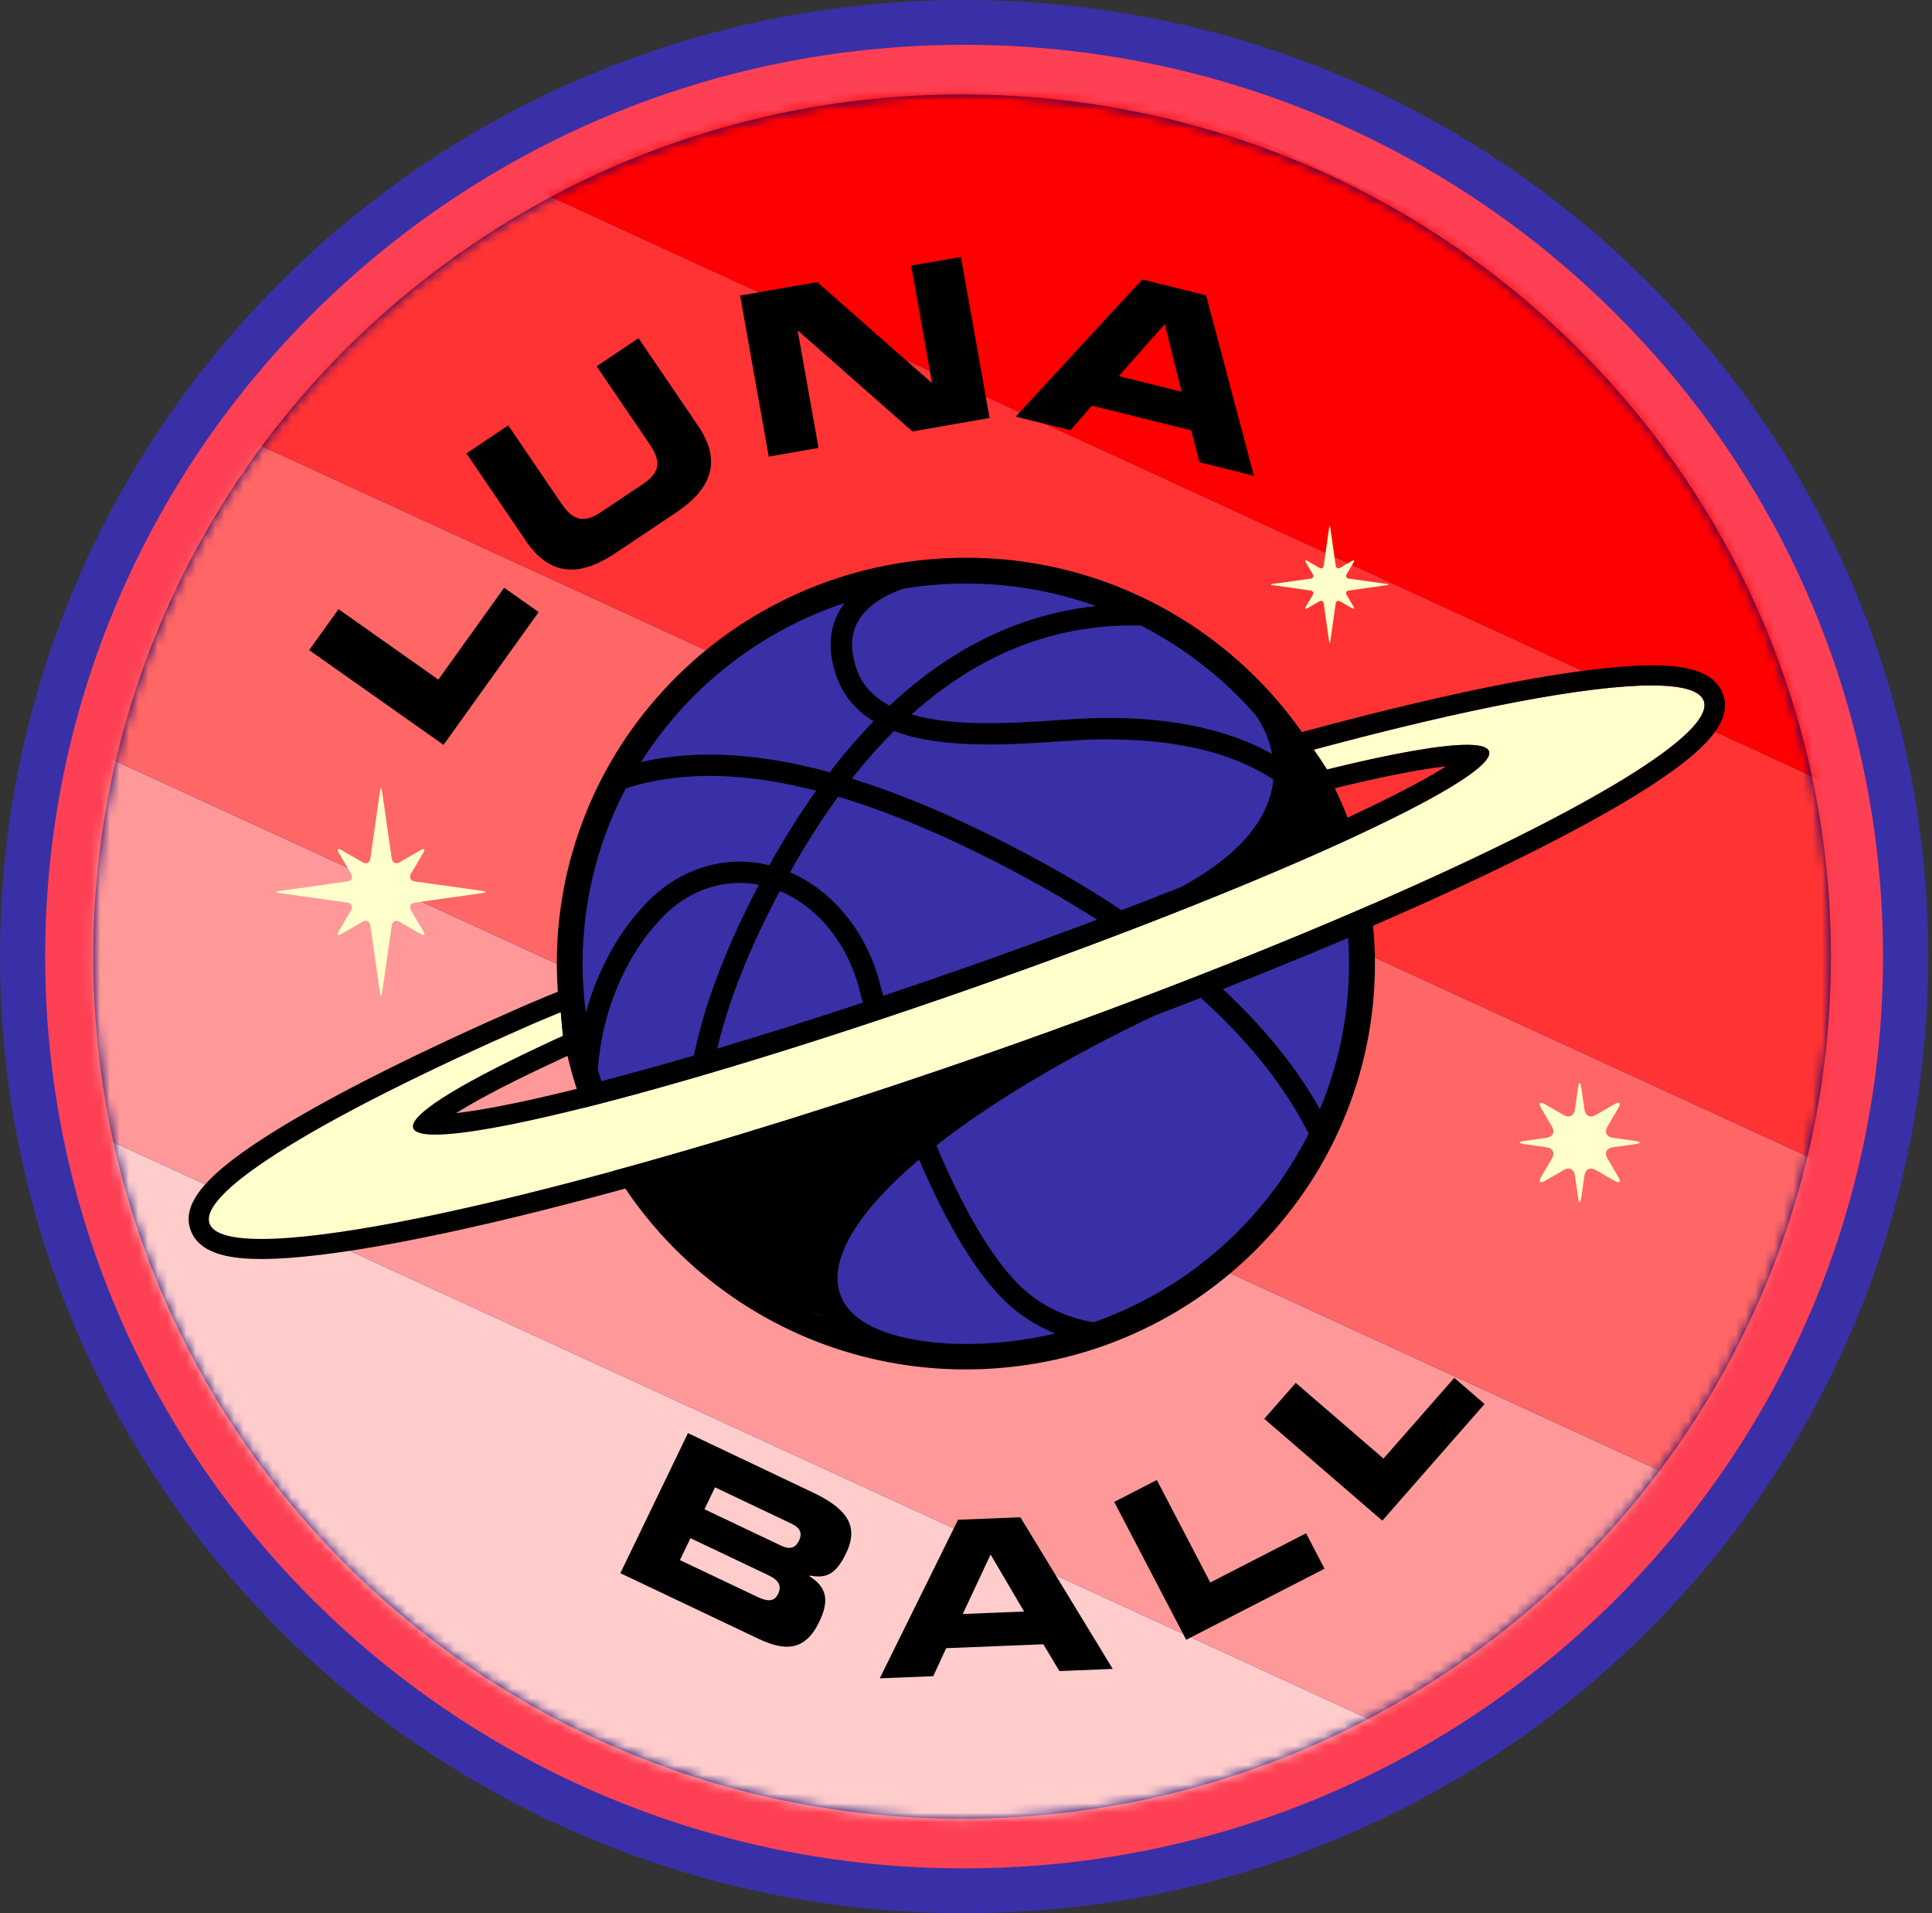 <?xml version="1.0" encoding="UTF-8"?> <svg xmlns="http://www.w3.org/2000/svg" width="202" height="200" viewBox="0 0 202 200" fill="none"><rect x="0" y="0" width="202" height="200" fill="#333333" stroke="none"/><path d="M100.8 200C156.47 200 201.6 155.228 201.6 100C201.6 44.772 156.47 0 100.8 0C45.13 0 0 44.772 0 100C0 155.228 45.13 200 100.8 200Z" fill="#3930A7"></path><path d="M100.8 195.314C153.862 195.314 196.877 152.64 196.877 100C196.877 47.359 153.862 4.686 100.8 4.686C47.739 4.686 4.724 47.359 4.724 100C4.724 152.64 47.739 195.314 100.8 195.314Z" fill="#FE4054"></path><path d="M100.593 190.119C150.763 190.119 191.433 149.771 191.433 100C191.433 50.229 150.763 9.881 100.593 9.881C50.424 9.881 9.754 50.229 9.754 100C9.754 149.771 50.424 190.119 100.593 190.119Z" fill="#000070"></path><mask id="mask0_123_6162" style="mask-type:luminance" maskUnits="userSpaceOnUse" x="9" y="9" width="183" height="182"><path d="M100.593 190.119C150.763 190.119 191.433 149.771 191.433 100C191.433 50.229 150.763 9.881 100.593 9.881C50.424 9.881 9.754 50.229 9.754 100C9.754 149.771 50.424 190.119 100.593 190.119Z" fill="white"></path></mask><g mask="url(#mask0_123_6162)"><path d="M261.932 74.522L-5.054 -48.144L-20.408 -15.255L246.578 107.412L261.932 74.522Z" fill="#FF0000"></path><path d="M246.581 107.41L-20.404 -15.256L-35.758 17.634L231.227 140.3L246.581 107.41Z" fill="#FF3333"></path><path d="M231.224 140.301L-35.761 17.635L-51.115 50.525L215.87 173.191L231.224 140.301Z" fill="#FF6666"></path><path d="M215.866 173.192L-51.119 50.526L-66.473 83.416L200.512 206.082L215.866 173.192Z" fill="#FF9999"></path><path d="M200.509 206.083L-66.477 83.417L-81.831 116.307L185.155 238.973L200.509 206.083Z" fill="#FFCCCC"></path></g><path d="M143.646 97.78C142.89 86.996 138.076 77.01 130.094 69.653C122.154 62.332 111.829 58.302 101.027 58.302C100.022 58.302 99.006 58.339 98.007 58.407C92.246 58.806 86.74 60.312 81.635 62.883C76.705 65.365 72.357 68.734 68.712 72.891C65.068 77.047 62.312 81.785 60.519 86.975C58.662 92.349 57.922 97.969 58.324 103.684C59.08 114.468 63.894 124.454 71.876 131.812C79.816 139.127 90.141 143.157 100.948 143.157C101.947 143.157 102.963 143.12 103.968 143.052C109.729 142.653 115.235 141.147 120.34 138.576C125.27 136.094 129.618 132.725 133.262 128.569C136.907 124.412 139.663 119.674 141.456 114.484C143.313 109.11 144.053 103.49 143.651 97.775L143.646 97.78ZM131.882 75.409C131.712 75.21 131.548 75.011 131.374 74.817C131.543 75.011 131.712 75.21 131.882 75.409ZM131.236 74.654C131.078 74.47 130.914 74.292 130.755 74.113C130.919 74.292 131.078 74.475 131.236 74.654ZM129.925 73.232C129.766 73.069 129.612 72.906 129.448 72.749C129.607 72.906 129.766 73.069 129.925 73.232ZM129.253 72.555C129.094 72.397 128.935 72.245 128.777 72.093C128.935 72.245 129.094 72.403 129.253 72.555ZM127.867 71.253C127.703 71.106 127.544 70.965 127.38 70.823C127.544 70.965 127.708 71.112 127.867 71.253ZM127.153 70.629C126.989 70.487 126.825 70.351 126.656 70.209C126.82 70.345 126.989 70.487 127.153 70.629ZM126.428 70.02C126.259 69.884 126.09 69.747 125.92 69.616C126.09 69.752 126.259 69.884 126.428 70.02ZM125.688 69.432C125.513 69.301 125.344 69.165 125.169 69.034C125.344 69.165 125.518 69.296 125.688 69.432ZM124.169 68.309C123.984 68.178 123.804 68.052 123.619 67.926C123.804 68.052 123.99 68.178 124.169 68.309ZM123.392 67.774C123.201 67.648 123.011 67.522 122.821 67.396C123.011 67.522 123.201 67.643 123.392 67.774ZM122.598 67.255C122.397 67.129 122.202 67.003 122.001 66.882C122.202 67.003 122.403 67.129 122.598 67.255ZM120.98 66.278C120.752 66.147 120.525 66.021 120.292 65.895C120.519 66.021 120.752 66.147 120.98 66.278ZM119.319 65.376C117.896 64.647 116.42 64.001 114.907 63.445C116.42 64.001 117.891 64.647 119.319 65.376ZM114.78 63.398C114.526 63.303 114.267 63.214 114.008 63.125C114.267 63.214 114.521 63.303 114.78 63.398ZM113.796 63.056C113.564 62.978 113.331 62.904 113.098 62.831C113.331 62.904 113.564 62.983 113.796 63.056ZM112.839 62.747C112.622 62.679 112.405 62.616 112.183 62.553C112.4 62.616 112.622 62.684 112.839 62.747ZM111.887 62.469C111.68 62.411 111.469 62.353 111.257 62.295C111.469 62.353 111.675 62.411 111.887 62.469ZM110.935 62.212C110.734 62.159 110.527 62.112 110.326 62.059C110.527 62.107 110.734 62.159 110.935 62.212ZM109.977 61.981C109.781 61.933 109.58 61.891 109.385 61.849C109.586 61.891 109.781 61.933 109.977 61.981ZM109.02 61.776C108.824 61.739 108.628 61.697 108.438 61.66C108.634 61.697 108.829 61.734 109.02 61.776ZM108.057 61.592C107.867 61.561 107.671 61.524 107.48 61.493C107.671 61.524 107.867 61.556 108.057 61.592ZM107.089 61.435C106.899 61.409 106.708 61.377 106.518 61.351C106.708 61.377 106.899 61.403 107.089 61.435ZM104.153 61.099C103.968 61.083 103.783 61.073 103.598 61.062C103.783 61.073 103.968 61.089 104.153 61.099ZM103.164 61.036C102.979 61.026 102.794 61.02 102.609 61.01C102.794 61.015 102.979 61.026 103.164 61.036ZM102.17 60.994C101.984 60.994 101.805 60.989 101.619 60.984C101.805 60.984 101.984 60.984 102.17 60.994ZM101.17 60.978C100.879 60.978 100.588 60.978 100.297 60.984C100.546 60.984 100.794 60.978 101.038 60.978C101.08 60.978 101.122 60.978 101.17 60.978ZM99.123 61.026C98.816 61.041 98.514 61.057 98.208 61.078C98.514 61.057 98.821 61.041 99.123 61.026ZM98.377 140.413C98.197 140.402 98.022 140.392 97.848 140.376C98.022 140.392 98.202 140.402 98.377 140.413ZM97.393 140.339C97.219 140.323 97.039 140.308 96.864 140.292C97.039 140.308 97.213 140.323 97.393 140.339ZM95.441 140.119C95.267 140.093 95.092 140.072 94.918 140.045C95.092 140.072 95.267 140.098 95.441 140.119ZM93.521 139.804C93.346 139.772 93.172 139.736 92.997 139.699C93.172 139.736 93.346 139.767 93.521 139.804ZM92.574 139.615C92.4 139.578 92.225 139.536 92.045 139.5C92.22 139.542 92.394 139.578 92.574 139.615ZM91.633 139.405C91.453 139.363 91.278 139.316 91.104 139.274C91.278 139.321 91.458 139.363 91.633 139.405ZM90.702 139.169C90.522 139.122 90.342 139.069 90.162 139.022C90.342 139.074 90.522 139.122 90.702 139.169ZM89.776 138.912C89.591 138.859 89.411 138.802 89.226 138.749C89.411 138.807 89.591 138.859 89.776 138.912ZM87.956 138.335C87.755 138.266 87.549 138.193 87.348 138.119C87.549 138.193 87.75 138.266 87.956 138.335ZM86.168 137.673C85.274 137.322 84.396 136.933 83.539 136.519C84.402 136.933 85.28 137.316 86.168 137.673ZM83.381 136.445C83.148 136.33 82.915 136.22 82.688 136.099C82.915 136.214 83.148 136.33 83.381 136.445ZM82.455 135.978C82.254 135.873 82.048 135.768 81.847 135.658C82.048 135.768 82.249 135.873 82.455 135.978ZM81.582 135.511C81.392 135.406 81.207 135.307 81.022 135.196C81.207 135.301 81.397 135.406 81.582 135.511ZM79.921 134.54C79.747 134.436 79.577 134.331 79.408 134.22C79.577 134.331 79.752 134.436 79.921 134.54ZM79.112 134.031C78.943 133.921 78.779 133.816 78.615 133.706C78.779 133.816 78.948 133.926 79.112 134.031ZM78.319 133.507C78.154 133.396 77.996 133.286 77.832 133.171C77.99 133.286 78.154 133.396 78.319 133.507ZM77.541 132.966C77.382 132.851 77.224 132.741 77.07 132.62C77.229 132.735 77.382 132.851 77.541 132.966ZM76.779 132.405C76.626 132.289 76.467 132.169 76.314 132.053C76.467 132.174 76.621 132.289 76.779 132.405ZM76.033 131.827C75.88 131.707 75.732 131.586 75.578 131.465C75.727 131.586 75.88 131.707 76.033 131.827ZM74.579 130.626C74.431 130.5 74.282 130.369 74.14 130.237C74.288 130.369 74.431 130.5 74.579 130.626ZM73.875 130.001C73.727 129.87 73.584 129.734 73.441 129.597C73.584 129.734 73.732 129.865 73.875 130.001ZM73.188 129.361C73.045 129.225 72.902 129.083 72.759 128.941C72.902 129.083 73.045 129.219 73.188 129.361ZM69.982 125.919C69.818 125.719 69.654 125.514 69.49 125.31C69.654 125.514 69.813 125.714 69.982 125.919ZM67.052 121.883C66.924 121.689 66.803 121.489 66.681 121.29C66.803 121.489 66.924 121.684 67.052 121.883ZM66.522 121.028C66.411 120.844 66.306 120.66 66.195 120.477C66.3 120.66 66.411 120.844 66.522 121.028ZM66.031 120.178C65.93 120.004 65.83 119.826 65.734 119.648C65.83 119.826 65.93 119.999 66.031 120.178ZM65.565 119.327C65.475 119.154 65.38 118.986 65.295 118.813C65.385 118.986 65.475 119.159 65.565 119.327ZM65.121 118.472C65.036 118.304 64.951 118.136 64.867 117.963C64.951 118.131 65.036 118.304 65.121 118.472ZM64.296 116.73C64.222 116.562 64.147 116.394 64.073 116.226C64.147 116.394 64.216 116.562 64.296 116.73ZM63.217 114.048C63.158 113.88 63.095 113.712 63.037 113.539C63.095 113.707 63.153 113.88 63.217 114.048ZM62.904 113.135C62.846 112.967 62.793 112.794 62.74 112.626C62.793 112.799 62.846 112.967 62.904 113.135ZM62.613 112.212C62.56 112.038 62.513 111.87 62.46 111.697C62.508 111.87 62.56 112.044 62.613 112.212ZM62.344 111.277C62.296 111.104 62.248 110.931 62.206 110.758C62.254 110.931 62.296 111.104 62.344 111.277ZM62.095 110.333C62.053 110.16 62.01 109.981 61.968 109.808C62.01 109.987 62.053 110.16 62.095 110.333ZM61.667 108.423C61.63 108.239 61.598 108.055 61.566 107.872C61.598 108.055 61.635 108.239 61.667 108.423ZM61.487 107.452C61.455 107.263 61.423 107.074 61.397 106.885C61.429 107.074 61.455 107.263 61.487 107.452ZM60.91 100.436C60.91 100.772 60.91 101.113 60.916 101.449C60.91 101.107 60.905 100.772 60.91 100.436ZM61.09 104.497C61.058 104.167 61.032 103.831 61.005 103.495C61.026 103.831 61.058 104.162 61.09 104.497ZM61.196 105.489C61.169 105.269 61.148 105.048 61.122 104.823C61.143 105.043 61.169 105.269 61.196 105.489ZM71.849 128.023C71.706 127.871 71.564 127.718 71.421 127.566C71.564 127.718 71.706 127.876 71.849 128.023ZM98.821 140.423C99.001 140.434 99.181 140.439 99.356 140.444C99.176 140.439 98.996 140.428 98.821 140.423ZM99.816 140.465C99.996 140.465 100.175 140.47 100.361 140.476C100.181 140.476 100.001 140.476 99.816 140.465ZM100.815 140.481C101.106 140.481 101.397 140.481 101.688 140.476C101.44 140.476 101.191 140.481 100.948 140.481C100.905 140.481 100.863 140.481 100.815 140.481ZM101.81 140.476C102.074 140.47 102.344 140.46 102.609 140.449C102.339 140.46 102.074 140.47 101.81 140.476ZM131.988 75.525C132.178 75.751 132.363 75.981 132.543 76.212C132.358 75.981 132.173 75.751 131.988 75.525ZM132.58 76.26C133.172 77.01 133.738 77.787 134.278 78.579C133.738 77.781 133.172 77.01 132.58 76.26ZM134.289 78.595C134.463 78.852 134.632 79.109 134.796 79.366C134.632 79.109 134.458 78.852 134.289 78.595ZM134.897 79.529C135.029 79.739 135.167 79.954 135.294 80.169C135.161 79.954 135.029 79.744 134.897 79.529ZM135.928 81.25C136.034 81.434 136.135 81.618 136.235 81.801C136.135 81.618 136.029 81.434 135.928 81.25ZM136.843 82.966C136.933 83.139 137.018 83.312 137.103 83.491C137.018 83.318 136.928 83.139 136.843 82.966ZM137.267 83.832C137.346 84.005 137.431 84.173 137.51 84.346C137.431 84.173 137.351 84 137.267 83.832ZM138.049 85.595C138.118 85.763 138.192 85.936 138.256 86.109C138.187 85.936 138.118 85.768 138.049 85.595ZM138.409 86.493C138.473 86.66 138.541 86.834 138.605 87.007C138.541 86.834 138.478 86.666 138.409 86.493ZM139.065 88.314C139.123 88.487 139.176 88.655 139.229 88.828C139.176 88.655 139.118 88.481 139.065 88.314ZM139.356 89.237C139.409 89.41 139.457 89.584 139.509 89.757C139.462 89.584 139.409 89.41 139.356 89.237ZM139.626 90.171C139.673 90.344 139.721 90.518 139.763 90.696C139.716 90.523 139.673 90.344 139.626 90.171ZM140.102 92.066C140.144 92.244 140.181 92.422 140.218 92.606C140.181 92.428 140.144 92.244 140.102 92.066ZM140.303 93.026C140.34 93.21 140.372 93.393 140.403 93.577C140.372 93.393 140.335 93.21 140.303 93.026ZM140.483 93.997C140.514 94.186 140.546 94.375 140.573 94.564C140.541 94.375 140.514 94.186 140.483 93.997ZM140.636 94.973C140.668 95.172 140.689 95.372 140.715 95.576C140.689 95.377 140.663 95.177 140.636 94.973ZM140.768 95.959C140.795 96.18 140.816 96.406 140.842 96.631C140.821 96.406 140.795 96.185 140.768 95.959ZM141.038 102.026C141.017 102.697 140.98 103.364 140.922 104.03C140.975 103.369 141.017 102.697 141.038 102.026C141.059 101.354 141.065 100.677 141.049 100C141.038 99.323 141.006 98.641 140.959 97.954C140.938 97.618 140.906 97.287 140.874 96.951C140.906 97.282 140.932 97.618 140.959 97.954C141.006 98.636 141.038 99.318 141.049 100C141.059 100.677 141.059 101.354 141.038 102.026Z" fill="black"></path><path d="M95.309 74.686C99.805 76.008 105.894 75.599 110.511 75.289C112.051 75.184 113.5 75.09 114.69 75.069C116.965 75.032 123.894 74.911 130.226 77.488C131.21 77.887 132.136 78.333 133.014 78.826C132.643 76.884 131.76 75.425 131.305 74.775C127.951 70.928 123.878 67.738 119.303 65.397C115.367 65.287 111.58 65.848 107.951 67.082C103.476 68.603 99.255 71.143 95.304 74.686H95.309Z" fill="#3930A7"></path><path d="M89.887 103.596V103.569C88.66 98.605 85.449 94.769 81.53 93.147C78.329 99.161 76.161 104.635 74.997 109.615C79.811 108.177 84.931 106.561 90.231 104.808C90.009 104.047 89.887 103.611 89.887 103.596Z" fill="#3930A7"></path><path d="M133.146 81.503C128.713 78.574 122.567 77.163 114.733 77.294C113.601 77.315 112.172 77.409 110.665 77.509C105.449 77.861 98.514 78.323 93.474 76.423C91.961 77.929 90.49 79.587 89.062 81.398C94.658 83.135 100.763 85.769 107.428 89.316C110.972 91.2 114.251 93.147 117.266 95.152C119.398 94.333 121.482 93.52 123.503 92.717C130.565 88.897 132.813 84.824 133.141 81.497L133.146 81.503Z" fill="#3930A7"></path><path d="M114.696 96.139C112.109 94.48 109.337 92.859 106.37 91.279C99.509 87.627 93.283 84.972 87.633 83.287C85.883 85.68 84.206 88.314 82.598 91.18C87.062 93.116 90.675 97.445 92.05 103.024C92.072 103.097 92.177 103.475 92.357 104.094C95.161 103.155 98.012 102.174 100.895 101.166C105.608 99.513 110.242 97.823 114.696 96.139Z" fill="#3930A7"></path><path d="M79.345 92.486C78.456 92.318 77.546 92.26 76.631 92.323C73.574 92.533 70.712 94.07 68.575 96.647L68.512 96.715C68.485 96.747 65.534 99.811 63.777 105.258C63.084 107.405 62.661 109.609 62.513 111.85C62.63 112.243 62.751 112.631 62.878 113.02C65.899 112.233 69.141 111.335 72.553 110.338C73.659 104.933 75.917 99.003 79.35 92.491L79.345 92.486Z" fill="#3930A7"></path><path d="M63.634 115.141C64.687 114.868 65.766 114.579 66.877 114.275C65.766 114.579 64.682 114.868 63.634 115.141Z" fill="#3930A7"></path><path d="M61.259 105.873C61.391 105.379 61.534 104.907 61.677 104.461C63.523 98.825 66.491 95.598 66.866 95.199C69.395 92.166 72.801 90.355 76.467 90.103C77.821 90.009 79.154 90.135 80.439 90.455C82.005 87.642 83.635 85.039 85.332 82.657C78.699 80.951 72.897 80.658 67.824 81.77C67.009 81.948 66.216 82.164 65.433 82.41C62.132 88.692 60.482 95.934 61.016 103.516C61.074 104.309 61.153 105.096 61.254 105.873H61.259Z" fill="#3930A7"></path><path d="M93.008 73.767C97.409 69.643 102.159 66.699 107.227 64.977C109.623 64.164 112.077 63.629 114.59 63.356C109.496 61.53 103.942 60.701 98.192 61.099C96.944 61.183 95.711 61.33 94.5 61.525C92.918 62.065 90.839 63.078 89.776 64.841C88.93 66.247 88.866 67.979 89.58 69.989C90.189 71.705 91.405 72.917 93.003 73.767H93.008Z" fill="#3930A7"></path><path d="M127.856 103.401C132.168 107.405 135.558 111.592 138.002 115.953C140.298 110.464 141.387 104.377 140.954 98.043C136.78 99.816 132.395 101.611 127.856 103.395V103.401Z" fill="#3930A7"></path><path d="M125.545 104.309C123.926 104.939 122.292 105.568 120.641 106.193C110.983 110.816 103.376 115.444 97.901 119.742C100.371 125.567 103.455 131.424 106.82 134.578C109.068 136.687 111.702 137.768 114.315 138.235C124.212 134.777 132.236 127.609 136.828 118.509C134.326 113.561 130.554 108.817 125.545 104.309Z" fill="#3930A7"></path><path d="M96.092 121.217C84.069 131.392 84.566 139.4 98.858 140.439C100.477 140.523 102.117 140.513 103.772 140.397C106.015 140.24 108.205 139.904 110.321 139.4C108.438 138.639 106.74 137.569 105.275 136.194C102.228 133.339 99.149 128.307 96.087 121.217H96.092Z" fill="#3930A7"></path><path d="M86.756 80.731C88.237 78.795 89.765 77.021 91.342 75.405C89.585 74.339 88.216 72.833 87.47 70.729C86.523 68.058 86.655 65.691 87.861 63.692C87.999 63.461 88.152 63.246 88.311 63.036C79.361 65.99 71.886 71.962 67.02 79.671C67.131 79.645 67.237 79.619 67.348 79.592C72.981 78.359 79.413 78.732 86.756 80.731Z" fill="#3930A7"></path><path d="M178.103 73.185C176.643 69.843 160.441 72.151 137.368 78.37C137.849 79.042 138.309 79.734 138.753 80.438C148.698 77.992 155.088 77.158 155.675 78.501C156.257 79.824 151.099 83.025 142.202 87.186C132.369 91.783 117.96 97.561 101.657 103.281C85.756 108.859 71.141 113.304 60.498 115.944C50.352 118.457 43.814 119.328 43.222 117.969C42.656 116.673 47.581 113.582 56.134 109.552C57.663 108.817 58.858 108.287 58.858 108.287L58.636 105.815C58.636 105.815 57.843 106.125 55.774 107.007C34.124 116.484 20.487 124.644 21.947 127.987C23.423 131.351 39.858 128.984 63.217 122.655C75.346 119.37 89.343 115.015 104.08 109.846C119.06 104.588 132.84 99.177 144.35 94.134C165.963 84.667 179.569 76.523 178.109 73.185H178.103Z" fill="#FFFFCB"></path><path d="M172.713 71.657C175.77 71.657 177.648 72.151 178.103 73.19C179.563 76.527 165.958 84.677 144.344 94.138C132.834 99.176 119.06 104.592 104.074 109.85C89.337 115.024 75.341 119.375 63.211 122.66C47.051 127.036 34.203 129.518 27.332 129.518C24.269 129.518 22.396 129.025 21.941 127.986C20.481 124.643 34.118 116.483 55.769 107.006C57.832 106.124 58.631 105.815 58.631 105.815L58.853 108.286C58.853 108.286 57.663 108.816 56.129 109.551C47.575 113.581 42.651 116.677 43.217 117.968C43.407 118.398 44.195 118.608 45.512 118.608C48.337 118.608 53.574 117.659 60.492 115.943C71.135 113.303 85.751 108.858 101.652 103.28C117.954 97.56 132.363 91.782 142.197 87.185C151.094 83.024 156.252 79.828 155.67 78.5C155.479 78.07 154.691 77.86 153.374 77.86C150.602 77.86 145.492 78.778 138.748 80.437C138.304 79.734 137.843 79.041 137.362 78.369C153.273 74.082 165.916 71.652 172.708 71.652M172.708 69.553C165.805 69.553 153.051 71.967 136.807 76.344L133.887 77.131L135.638 79.581C136.077 80.195 136.516 80.856 136.955 81.549L137.769 82.84L139.261 82.473C144.307 81.229 148.428 80.416 151.21 80.106C149.428 81.229 146.407 82.898 141.303 85.286C131.2 90.008 116.494 95.844 100.953 101.302C85.608 106.686 71.061 111.162 59.99 113.906C54.78 115.197 50.537 116.042 47.691 116.362C49.411 115.281 52.278 113.691 57.049 111.445C58.546 110.726 59.715 110.207 59.731 110.202L61.106 109.588L60.974 108.097L60.752 105.626L60.503 102.829L57.869 103.857C57.837 103.873 57.023 104.188 54.949 105.075C44.026 109.855 35.092 114.326 29.093 118.01C21.465 122.691 18.752 125.924 20.021 128.82C21.116 131.324 24.729 131.612 27.353 131.612C34.34 131.612 47.279 129.151 63.788 124.68C76.34 121.279 90.522 116.835 104.799 111.823C119.319 106.728 133.294 101.275 145.217 96.054C156.103 91.284 165.022 86.823 171.01 83.144C178.622 78.469 181.33 75.236 180.06 72.345C178.965 69.842 175.353 69.553 172.729 69.553H172.708Z" fill="black"></path><path d="M42.968 95.157C42.745 94.779 42.92 94.417 43.359 94.359L50.426 93.362C50.865 93.299 50.865 93.199 50.426 93.136L43.359 92.139C42.92 92.076 42.745 91.719 42.968 91.342L44.258 89.148C44.48 88.77 44.353 88.639 43.973 88.865L41.762 90.145C41.381 90.365 41.016 90.192 40.958 89.757L39.953 82.746C39.889 82.31 39.789 82.31 39.725 82.746L38.72 89.757C38.657 90.192 38.297 90.365 37.916 90.145L35.705 88.865C35.324 88.644 35.192 88.77 35.419 89.148L36.71 91.342C36.932 91.719 36.758 92.082 36.319 92.139L29.252 93.136C28.812 93.199 28.812 93.299 29.252 93.362L36.319 94.359C36.758 94.422 36.932 94.779 36.71 95.157L35.419 97.35C35.197 97.728 35.324 97.859 35.705 97.634L37.916 96.353C38.297 96.133 38.662 96.306 38.72 96.742L39.725 103.752C39.789 104.188 39.889 104.188 39.953 103.752L40.958 96.742C41.021 96.306 41.381 96.133 41.762 96.353L43.973 97.634C44.353 97.854 44.486 97.728 44.258 97.35L42.968 95.157Z" fill="#FFFFCB"></path><path d="M140.795 62.185C140.668 61.97 140.768 61.771 141.017 61.734L145 61.172C145.249 61.136 145.249 61.083 145 61.046L141.017 60.485C140.768 60.448 140.673 60.249 140.795 60.034L141.525 58.795C141.652 58.58 141.578 58.512 141.361 58.633L140.112 59.357C139.896 59.483 139.695 59.383 139.657 59.136L139.091 55.185C139.054 54.938 139.002 54.938 138.965 55.185L138.399 59.136C138.362 59.383 138.161 59.477 137.944 59.357L136.695 58.633C136.478 58.507 136.41 58.58 136.531 58.795L137.261 60.034C137.388 60.249 137.288 60.448 137.039 60.485L133.056 61.046C132.807 61.083 132.807 61.136 133.056 61.172L137.039 61.734C137.288 61.771 137.383 61.97 137.261 62.185L136.531 63.424C136.404 63.639 136.478 63.707 136.695 63.586L137.944 62.862C138.161 62.736 138.362 62.836 138.399 63.083L138.965 67.034C139.002 67.281 139.054 67.281 139.091 67.034L139.657 63.083C139.695 62.836 139.896 62.741 140.112 62.862L141.361 63.586C141.578 63.712 141.646 63.639 141.525 63.424L140.795 62.185Z" fill="#FFFFCB"></path><path d="M168.053 121.085C167.73 120.54 167.984 120.025 168.614 119.936L170.978 119.6C171.608 119.511 171.608 119.364 170.978 119.275L168.614 118.939C167.984 118.85 167.736 118.33 168.053 117.79L169.196 115.848C169.518 115.303 169.328 115.119 168.783 115.439L166.826 116.572C166.276 116.893 165.757 116.641 165.667 116.016L165.329 113.671C165.239 113.046 165.091 113.046 165.001 113.671L164.662 116.016C164.572 116.641 164.049 116.887 163.504 116.572L161.547 115.439C160.997 115.119 160.811 115.308 161.134 115.848L162.277 117.79C162.599 118.336 162.345 118.85 161.716 118.939L159.351 119.275C158.722 119.364 158.722 119.511 159.351 119.6L161.716 119.936C162.345 120.025 162.594 120.545 162.277 121.085L161.134 123.027C160.811 123.573 161.002 123.757 161.547 123.436L163.504 122.303C164.054 121.983 164.572 122.235 164.662 122.859L165.001 125.205C165.091 125.829 165.239 125.829 165.329 125.205L165.667 122.859C165.757 122.235 166.281 121.988 166.826 122.303L168.783 123.436C169.333 123.757 169.518 123.568 169.196 123.027L168.053 121.085Z" fill="#FFFFCB"></path><path d="M32.331 67.953L35.393 63.681L45.83 71.044L52.712 61.441L56.319 63.986L46.375 77.866L32.325 67.958L32.331 67.953Z" fill="black"></path><path d="M48.761 47.403L53.14 44.469L58.705 52.651C59.927 54.451 61.059 54.718 62.858 53.522L67.2 50.614C68.993 49.413 69.168 48.274 67.946 46.469L62.381 38.288L66.761 35.354L72.966 44.48C75.362 48.006 74.669 50.914 70.644 53.611L64.37 57.809C60.345 60.501 57.367 60.045 54.971 56.523L48.766 47.398L48.761 47.403Z" fill="black"></path><path d="M77.383 30.898L85.444 29.487L97.394 40.008L97.441 39.998L95.267 27.765L100.472 26.858L103.466 43.692L95.405 45.104L83.455 34.582L83.408 34.593L85.582 46.825L80.377 47.733L77.383 30.898Z" fill="black"></path><path d="M119.425 29.214L126.101 30.872L131.105 49.738L125.402 48.321L124.551 44.994L114.162 42.412L111.919 44.973L106.19 43.551L119.425 29.214ZM116.976 39.316L123.535 40.943L121.784 33.885L116.981 39.311L116.976 39.316Z" fill="black"></path><path d="M71.928 149.815L84.952 156.002C88.559 157.713 89.845 159.518 88.459 162.388C87.247 164.897 86.1 164.944 84.661 164.708L84.629 164.771C86.491 165.952 86.713 167.353 85.65 169.557C84.1 172.774 81.862 172.527 79.27 171.299L64.862 164.456L71.928 149.82V149.815ZM71.087 163.086L79.197 166.938C80.175 167.405 80.937 167.489 81.344 166.639C81.82 165.647 81.275 165.117 80.302 164.65L72.193 160.798L71.093 163.081L71.087 163.086ZM73.653 157.77L81.662 161.575C82.497 161.974 83.132 161.9 83.534 161.071C83.947 160.221 83.603 159.686 82.767 159.287L74.758 155.482L73.658 157.765L73.653 157.77Z" fill="black"></path><path d="M100.165 158.872L106.687 158.61L116.341 174.463L110.765 174.689L109.089 171.887L98.927 172.296L97.578 175.224L91.982 175.45L100.165 158.878V158.872ZM100.662 168.722L107.073 168.465L103.571 162.504L100.662 168.722Z" fill="black"></path><path d="M116.499 157.004L120.953 154.716L126.544 165.427L136.557 160.284L138.488 163.989L124.021 171.419L116.499 157.009V157.004Z" fill="black"></path><path d="M132.188 148.314L135.478 144.562L144.651 152.476L152.051 144.038L155.219 146.772L144.529 158.967L132.188 148.32V148.314Z" fill="black"></path></svg> 